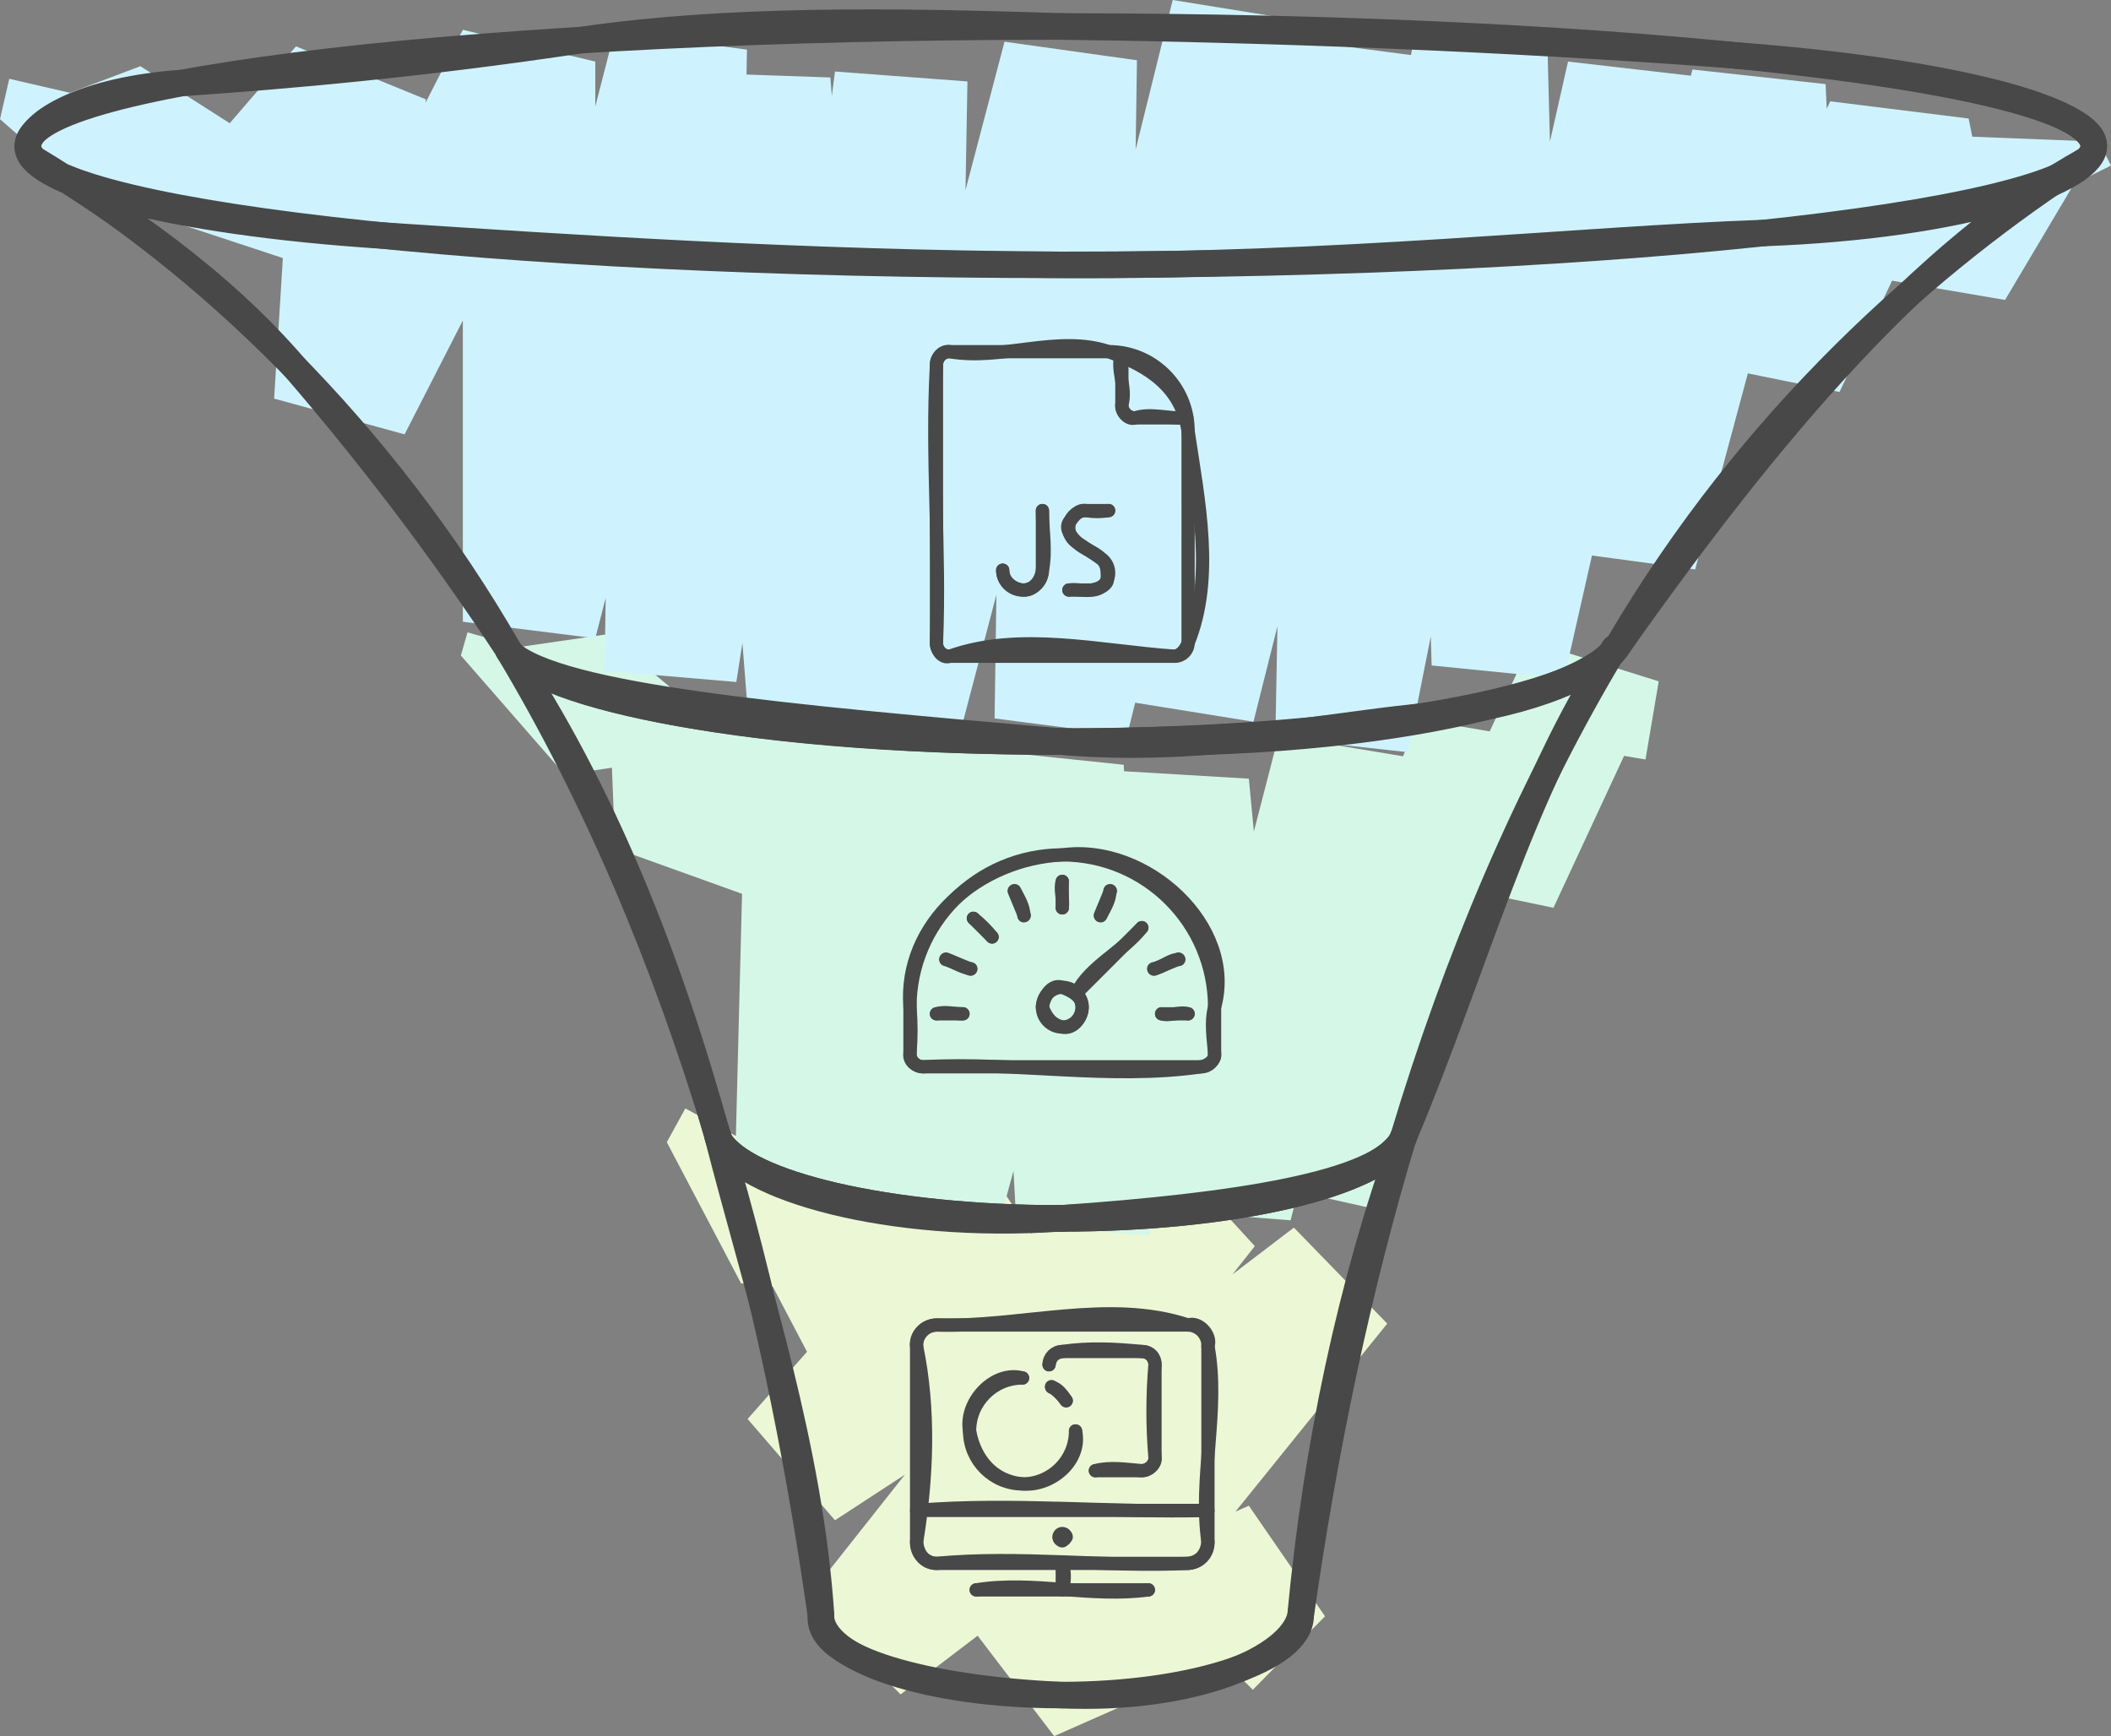 <?xml version="1.0" encoding="UTF-8" standalone="no"?>
<svg
   width="318.8"
   height="262.2"
   viewBox="0 0 318.8 262.2"
   style="clip-rule:evenodd;fill:none;fill-rule:evenodd;stroke:none;stroke-linecap:round;stroke-linejoin:round;stroke-miterlimit:1.5"
   version="1.1"
   id="svg6818"
   xmlns="http://www.w3.org/2000/svg"
   xmlns:svg="http://www.w3.org/2000/svg">
  <rect x="0" y="0" width="318.8" height="262.2" fill="#808080" stroke="none"/>
  <defs
     id="defs6822" />
  <style
     id="fontImports">@import url(&quot;https://fonts.googleapis.com/css2?family=Shantell+Sans:wght@300..800&amp;display=block&quot;);</style>
  <g
     id="g7895"
     transform="translate(-9.8,-10)">
    <path
       d="m 113.3,177.4 -2.8,5.1 11.2,21.3 9.2,-16.8 z m 8.4,26.4 20.8,2.3 -5.7,-20.8 -26.3,-2.8 z m 15.1,-18.5 -14.5,11 9.4,17.9 10.8,-8.1 z m -5.1,28.9 37.5,-12.4 -11.4,-17.2 -35.5,11.7 z m 26.1,-29.6 -35.1,39.7 13.2,15.3 33.3,-37.8 z m -21.9,55 63.4,-41.4 -13.7,-15 -62.9,41.1 z m 49.7,-56.4 -54,68.3 14.2,14.4 53.5,-67.7 z m -39.8,82.7 73.5,-56 -14.1,-14.5 -73.6,56.1 z m 59.4,-70.5 -48.7,60.4 12.5,16.4 50.3,-62.3 z m -36.2,76.8 40.9,-18.1 -11.5,-16.7 -41.9,18.4 z m 29.4,-34.8 -13.6,13.7 14.2,14.1 10.9,-11.1 z"
       fill-rule="nonzero"
       id="path6670"
       style="isolation:isolate;mix-blend-mode:normal;fill:#ecf7d5;stroke:none" />
    <path
       d="m 80.4,105.5 -1,3.5 15.7,18 4.6,-16 z m 14.7,21.5 27,-4 -20.7,-17.2 -22,3.2 z m 6.3,-21.2 1.3,32.3 20.3,7.3 -0.9,-22.4 z m 21.6,39.6 19.4,-21.5 -19.8,-7.9 -19.9,22.1 z m -0.4,-29.4 -1.8,70.8 19.9,3.1 1.7,-66 z m 18.1,73.9 19.7,-69.5 -20,-2.7 -19.6,69.1 z m -0.3,-72.2 0.4,74.1 20,2.6 -0.4,-74 z m 20.4,76.7 18.7,-68.9 -20.1,-2.1 -18.6,68.4 z m -1.4,-71 3.9,71.6 20.1,1.6 -3.9,-71.1 z m 24,73.2 15,-69 -20.2,-1.2 -14.9,68.6 z m -5.2,-70.2 6.2,66.3 20.3,1.6 -6.3,-66.7 z m 26.5,67.9 18.1,-69.9 -19.9,-3.3 -18.5,71.6 z m -1.8,-73.2 -5.1,67.1 19.7,4.4 5.3,-68.2 z m 14.6,71.5 26.4,-70.6 -20.1,-3.4 -26,69.6 z m 6.3,-74 0.5,24.3 20.1,4.2 -0.5,-25.1 z m 20.6,28.5 15.9,-34.2 -19.2,-6 -16.8,36 z m -3.3,-40.2 -2.5,14.5 19.7,3.3 2,-11.8 z"
       fill-rule="nonzero"
       id="path6677"
       style="isolation:isolate;mix-blend-mode:normal;fill:#d5f7e8;stroke:none" />
    <path
       d="M 11.2,21.9 9.8,28 26.8,42.9 30.7,26.4 Z M 26.8,42.9 52,33.4 31,20 9.8,28 Z M 31,20 32.6,42.4 53.2,49.2 52,33.4 Z M 53.2,49.2 74.1,25 54.5,17 32.6,42.4 Z M 54.5,17 51.2,70.2 70.9,75.6 74.1,25 Z M 70.9,75.6 99.7,19.3 79.7,14.5 51.2,70.2 Z m 8.8,-61.1 v 89.4 l 20,2.5 V 19.3 Z m 20,91.9 22.9,-88.9 -20,-2.7 -22.9,89.1 z m 2.9,-91.6 -1.5,96.5 19.9,1.7 1.6,-95.5 z M 121,113 135.2,21.7 115.1,21 l -14,90.3 z m -5.9,-92 7.9,99.8 20.1,0.5 -7.9,-99.6 z m 28,100.3 12.8,-99 -20,-1.5 -12.9,100 z m -7.2,-100.5 -1.8,99.7 20,2.8 1.8,-101 z m 18.2,102.5 27.4,-104.2 -20,-2.8 -27.4,104.2 z m 7.4,-107 -1.5,102.2 20,2.6 1.5,-102 z M 180,121.1 206.7,13.2 186.9,10 160,118.5 Z m 6.9,-111.1 -7.7,105.8 19.9,3.2 7.6,-105.8 z m 12.2,109 25.2,-100.5 -19.9,-2.6 -25.2,99.9 z m 5.3,-103.1 -2,105.5 20,2.2 1.9,-105.1 z m 18,107.7 21.1,-106.2 -20.1,-1.7 -21,105.7 z m 1,-107.9 2.6,94.8 20,2 -2.5,-95.1 z m 22.6,96.8 20.6,-90.9 -20,-2.3 -20.6,91.2 z m 0.6,-93.2 -0.8,74 20,2.7 0.8,-74.4 z M 265.8,96 285.5,22.7 265.4,20.5 245.8,93.3 Z m -0.4,-75.5 2,44.6 20.2,4.1 -2.1,-46.5 z m 22.2,48.7 19.5,-41.3 -20.9,-2.6 -18.8,39.8 z m -1.4,-43.9 5.3,26.4 21.1,3.6 -5.5,-27.4 z m 26.4,30 14.2,-23.9 -22.8,-0.9 -12.5,21.2 z m -8.6,-24.8 6.7,13.4 17.9,-8.9 -1.8,-3.6 z"
       fill-rule="nonzero"
       id="path6684"
       style="isolation:isolate;mix-blend-mode:normal;fill:#cef3ff;stroke:none" />
    <path
       d="m 118.2,181.7 c 5.9,23 13.9,46.8 15.6,72.3 -0.8,6.6 16.2,11.1 36.2,12 20,0.9 34.8,-5.5 36.2,-12 2.4,-25.5 7.6,-50 15.6,-72.3 -0.1,0.1 -0.2,0.2 -0.2,0.4 -3.5,6.8 -25.5,10.1 -51.6,11.9 -26,1.8 -48.4,-4.7 -51.6,-11.8 -0.1,-0.2 -0.1,-0.3 -0.2,-0.5"
       id="path6728"
       style="isolation:isolate;mix-blend-mode:normal;fill:none;stroke:#484848;stroke-width:4;stroke-linecap:round;stroke-linejoin:round;stroke-miterlimit:4" />
    <path
       d="m 118.24,181.673 c 6.843,22.764 11.952,47.01 15.536,72.327 0,6.627 16.218,12 36.224,12 20.006,0 36.224,-5.373 36.224,-12 3.585,-25.319 8.694,-49.568 15.538,-72.334 l -0.118,0.388 c -3.711,6.766 -25.44,11.957 -51.639,11.957 -26.065,0 -47.742,-5.116 -51.616,-11.832 z"
       id="path6730"
       style="isolation:isolate;mix-blend-mode:normal;fill:none;stroke:#484848;stroke-width:4;stroke-linecap:round;stroke-linejoin:round;stroke-miterlimit:4" />
    <path
       d="m 86.6,108.2 c 14.2,21.3 24.2,46.6 31.6,73.5 0.1,0.1 0.2,0.3 0.2,0.5 3.1,7.1 25.6,12.9 51.6,11.8 26.2,-1.1 48.3,-5 51.6,-11.9 0.1,-0.2 0.1,-0.3 0.2,-0.4 10.9,-25.9 17.6,-52.3 31.8,-73.8 -0.1,0.1 -0.2,0.4 -0.3,0.5 -3.2,4 -13.9,8.4 -29.6,9.9 -14.7,1.5 -33.4,5.5 -53.7,3.7 -41.7,-3.6 -75.7,-6.7 -83.2,-13.4 0,-0.1 -0.2,-0.2 -0.2,-0.4"
       id="path6748"
       style="isolation:isolate;mix-blend-mode:normal;fill:none;stroke:#484848;stroke-width:4;stroke-linecap:round;stroke-linejoin:round;stroke-miterlimit:4" />
    <path
       d="m 86.564,108.196 c 13.185,21.995 23.629,46.711 31.675,73.477 l 0.15,0.506 c 3.874,6.716 25.552,11.832 51.616,11.832 26.198,0 47.928,-5.191 51.639,-11.957 l 0.118,-0.387 c 8.083,-26.885 18.585,-51.702 31.853,-73.77 l -0.304,0.536 c -6.157,7.684 -41.138,13.567 -83.307,13.567 -41.877,0 -76.67,-5.766 -83.178,-13.372 z"
       id="path6750"
       style="isolation:isolate;mix-blend-mode:normal;fill:none;stroke:#484848;stroke-width:4;stroke-linecap:round;stroke-linejoin:round;stroke-miterlimit:4" />
    <path
       d="m 170,14 c -26,-0.9 -50.7,-1.1 -72.1,2 -24.5,3.7 -45.3,5.5 -60.2,6.5 -15.3,1 -23.4,6 -23.7,9.5 -0.5,5.4 20.8,11.5 54,13.6 27.4,1.8 63,4.2 102,4.4 40.9,0.3 78,-3.8 105.9,-4.8 31,-1.1 50.4,-8 50.1,-13.2 C 325.7,26.6 305.3,20.9 272.3,18.4 244.8,16.3 209.1,14.5 170,14 M 15,34.1 c 13.1,8.2 27.7,17.8 39.5,31.6 11.1,12.9 22,27.1 32.1,42.5 3.6,5.5 31.1,12.1 83.4,13.8 49,1.6 79.2,-7.4 84.1,-14.4 23.2,-32.9 46.2,-59.9 70.9,-73.5"
       id="path6768"
       style="isolation:isolate;mix-blend-mode:normal;fill:none;stroke:#484848;stroke-width:4;stroke-linecap:round;stroke-linejoin:round;stroke-miterlimit:4" />
    <path
       d="M 170,14 C 83.844,14 14,22.059 14,32 14,41.941 83.844,50 170,50 256.156,50 326,41.941 326,32 326,22.059 256.156,14 170,14 M 15.027,34.074 c 25.741,15.393 52.621,41.081 71.62,74.129 3.254,5.661 31.005,13.797 83.342,13.797 49.071,0 79.804,-7.061 84.139,-14.448 20.32,-34.631 47.194,-58.228 70.826,-73.456"
       id="path6770"
       style="isolation:isolate;mix-blend-mode:normal;fill:none;stroke:#484848;stroke-width:4;stroke-linecap:round;stroke-linejoin:round;stroke-miterlimit:4" />
    <path
       d="m 187.224,109.111 c 1,-0.2 1.6,-1 2,-2 4,-9.8 1.6,-21.4 0,-32 -1,-6.6 -5.8,-9.8 -12,-12 -7.6,-2.6 -16.2,1.4 -24,0 -1,-0.2 -2,0.8 -2,2 -0.8,14 0.6,28 0,42 0,1.2 1,2.4 2,2 10.6,-3.8 22.6,-0.8 34,0 m -8,-45.8 c -1,2.4 0.8,5.2 0,7.8 -0.2,1 1,2.4 2,2 2.4,-0.8 5.2,0.2 7.8,0 m -21.8,14 c 0,3 0.6,6 0,9 -0.2,1.6 -1.4,3.2 -3,3 -1.6,-0.2 -3,-1.4 -3,-3 m 16,-9 c -1.2,0.2 -2.2,0.2 -3.4,0 -1.2,-0.2 -1.8,0.8 -2.6,1.8 -0.6,1 0.4,2.2 1.2,3 1,1 2.6,1.4 3.6,2.4 1,0.8 1,1.8 1,3 0.2,1 -1.2,1.6 -2.4,1.8 -1.2,0.2 -2.2,-0.2 -3.4,0"
       id="path6788"
       style="isolation:isolate;mix-blend-mode:normal;fill:none;stroke:#484848;stroke-width:2;stroke-linecap:round;stroke-linejoin:round;stroke-miterlimit:4" />
    <path
       d="m 187.224,109.111 c 1.105,0 2,-0.895 2,-2 V 75.067 c 0.003,-6.602 -5.348,-11.956 -11.95,-11.956 h -24.05 c -1.105,0 -2,0.895 -2,2 v 42 c 0,1.105 0.895,2 2,2 z m -8,-45.832 v 7.832 c 0,1.105 0.895,2 2,2 h 7.84 m -21.84,14 v 9 c 0,1.657 -1.343,3 -3,3 -1.657,0 -3,-1.343 -3,-3 m 16,-9 h -3.4 c -1.152,-0.007 -2.171,0.744 -2.505,1.846 -0.334,1.102 0.097,2.293 1.059,2.926 l 3.68,2.454 c 0.962,0.631 1.395,1.82 1.064,2.922 -0.331,1.102 -1.347,1.856 -2.498,1.852 h -3.4"
       id="path6790"
       style="isolation:isolate;mix-blend-mode:normal;fill:none;stroke:#484848;stroke-width:2;stroke-linecap:round;stroke-linejoin:round;stroke-miterlimit:4" />
    <path
       d="m 167.224,162.111 c 0.6,1.6 1.4,2.6 3,3 1.6,0.4 3,-1.4 3,-3 0,-1.6 -1.4,-2.4 -3,-3 -1.6,-0.6 -2.8,1.4 -3,3 m 5.2,-2.2 c 2,-4 7,-6.2 9.8,-9.8 m -31,13 c 1.2,-0.4 2.6,0 4,0 m 34,0 c -1.2,-0.4 -2.8,0.4 -4,0 m 2.6,-8.2 c -1.4,0 -2.4,1.2 -3.8,1.4 m -6.6,-11.8 c 0,1.4 -0.8,2.6 -1.4,3.8 m -5.8,-5.2 c -0.4,1.2 0.2,2.6 0,4 m -7.2,-2.6 c 0.6,1.2 1.4,2.4 1.4,3.8 m -7.6,0.4 c 1,0.8 2,1.8 2.8,2.8 m -7,3.4 c 1.4,0.4 2.4,1.2 3.8,1.4 m 13.8,-17.2 c -12.6,0.6 -24,10.4 -23,23 0.2,2.4 0.2,4.6 0,7 -0.2,1 0.8,2 2,2 14,-0.8 28.2,2 42,0 1,-0.2 2.2,-1 2,-2 -0.2,-2.4 -0.6,-4.8 0,-7 3.4,-12.2 -10.4,-24.8 -23,-23"
       id="path6798"
       style="isolation:isolate;mix-blend-mode:normal;fill:none;stroke:#484848;stroke-width:2;stroke-linecap:round;stroke-linejoin:round;stroke-miterlimit:4" />
    <path
       d="m 167.224,162.111 c 0,1.657 1.343,3 3,3 1.657,0 3,-1.343 3,-3 0,-1.657 -1.343,-3 -3,-3 -1.657,0 -3,1.343 -3,3 z m 5.12,-2.122 9.902,-9.898 m -31.022,13.02 h 4 m 34,0 h -4 m 2.552,-8.27 -3.694,1.53 m -6.588,-11.814 -1.53,3.696 m -5.74,-5.142 v 4 m -7.27,-2.554 1.53,3.696 m -7.694,0.422 2.824,2.83 m -6.942,3.336 3.692,1.53 m 13.86,-17.26 c -12.703,0 -23,10.297 -23,23 v 7 c 0,1.105 0.895,2 2,2 h 42 c 1.105,0 2,-0.895 2,-2 v -7 c 0,-12.703 -10.297,-23 -23,-23 z"
       id="path6800"
       style="isolation:isolate;mix-blend-mode:normal;fill:none;stroke:#484848;stroke-width:2;stroke-linecap:round;stroke-linejoin:round;stroke-miterlimit:4" />
    <path
       d="m 192.224,242.911 c -0.2,1.8 -1.2,3 -3,3.2 -12.6,0.6 -25.4,-1.2 -38,0 -1.8,0 -2.8,-1.4 -3,-3.2 1.6,-9.8 2,-20 0,-29.6 -0.2,-1.6 1.2,-3.2 3,-3.2 12.6,0.4 26,-4 38,0 1.6,-0.6 3.6,1.6 3,3.2 1.8,9.6 -1.4,19.8 0,29.6 m -35,7.2 c 8.6,-1.4 17.4,1.2 26,0 m -13,-4 c 0.4,1.2 0.4,2.8 0,4 m -22,-12 c 14.6,-1.2 29.4,0.4 44,0 m -20,-12 c 1,4.4 -3.6,8.4 -8,8 -4.4,-0.4 -7.2,-3.6 -8,-8 -0.8,-4.4 3.8,-9.2 8,-8 m 4.4,1.4 c 1,0.2 1.6,1.2 2.2,2 m -2.6,-5.4 c 0.2,-1.2 0.8,-1.8 2,-2 4,-0.6 8,-0.4 12,0 1.2,0 2,0.8 2,2 -0.4,4.6 -0.4,9.4 0,14 0.2,1 -1,2 -2,2 -2.4,-0.2 -4.8,-0.6 -7,0 m -5,9.6 c 0.2,-0.2 0.6,0.2 0.6,0.4 -0.2,0.2 -0.4,0.4 -0.6,0.6 -0.2,0 -0.6,-0.4 -0.4,-0.6 0,-0.2 0.2,-0.6 0.4,-0.4"
       id="path6806"
       style="isolation:isolate;mix-blend-mode:normal;fill:none;stroke:#484848;stroke-width:2;stroke-linecap:round;stroke-linejoin:round;stroke-miterlimit:4" />
    <path
       d="m 192.224,242.933 c 0.049,1.706 -1.294,3.129 -3,3.178 h -38 c -1.706,-0.049 -3.049,-1.472 -3,-3.178 v -29.644 c -0.048,-1.706 1.294,-3.128 3,-3.178 h 38 c 1.706,0.05 3.048,1.472 3,3.178 z m -35,7.178 h 26 m -13,-4 v 4 m -22,-12 h 44 m -20,-12 c 0,4.418 -3.582,8 -8,8 -4.418,0 -8,-3.582 -8,-8 0,-4.418 3.582,-8 8,-8 m 4.374,1.3 c 0.87,0.57 1.621,1.303 2.212,2.158 m -2.586,-5.458 c 0,-1.105 0.895,-2 2,-2 h 12 c 1.105,0 2,0.895 2,2 v 14 c 0,1.105 -0.895,2 -2,2 h -7 m -5,9.5 c 0.276,0 0.5,0.224 0.5,0.5 0,0.276 -0.224,0.5 -0.5,0.5 -0.276,0 -0.5,-0.224 -0.5,-0.5 0,-0.276 0.224,-0.5 0.5,-0.5"
       id="path6808"
       style="isolation:isolate;mix-blend-mode:normal;fill:none;stroke:#484848;stroke-width:2;stroke-linecap:round;stroke-linejoin:round;stroke-miterlimit:4" />
  </g>
</svg>
